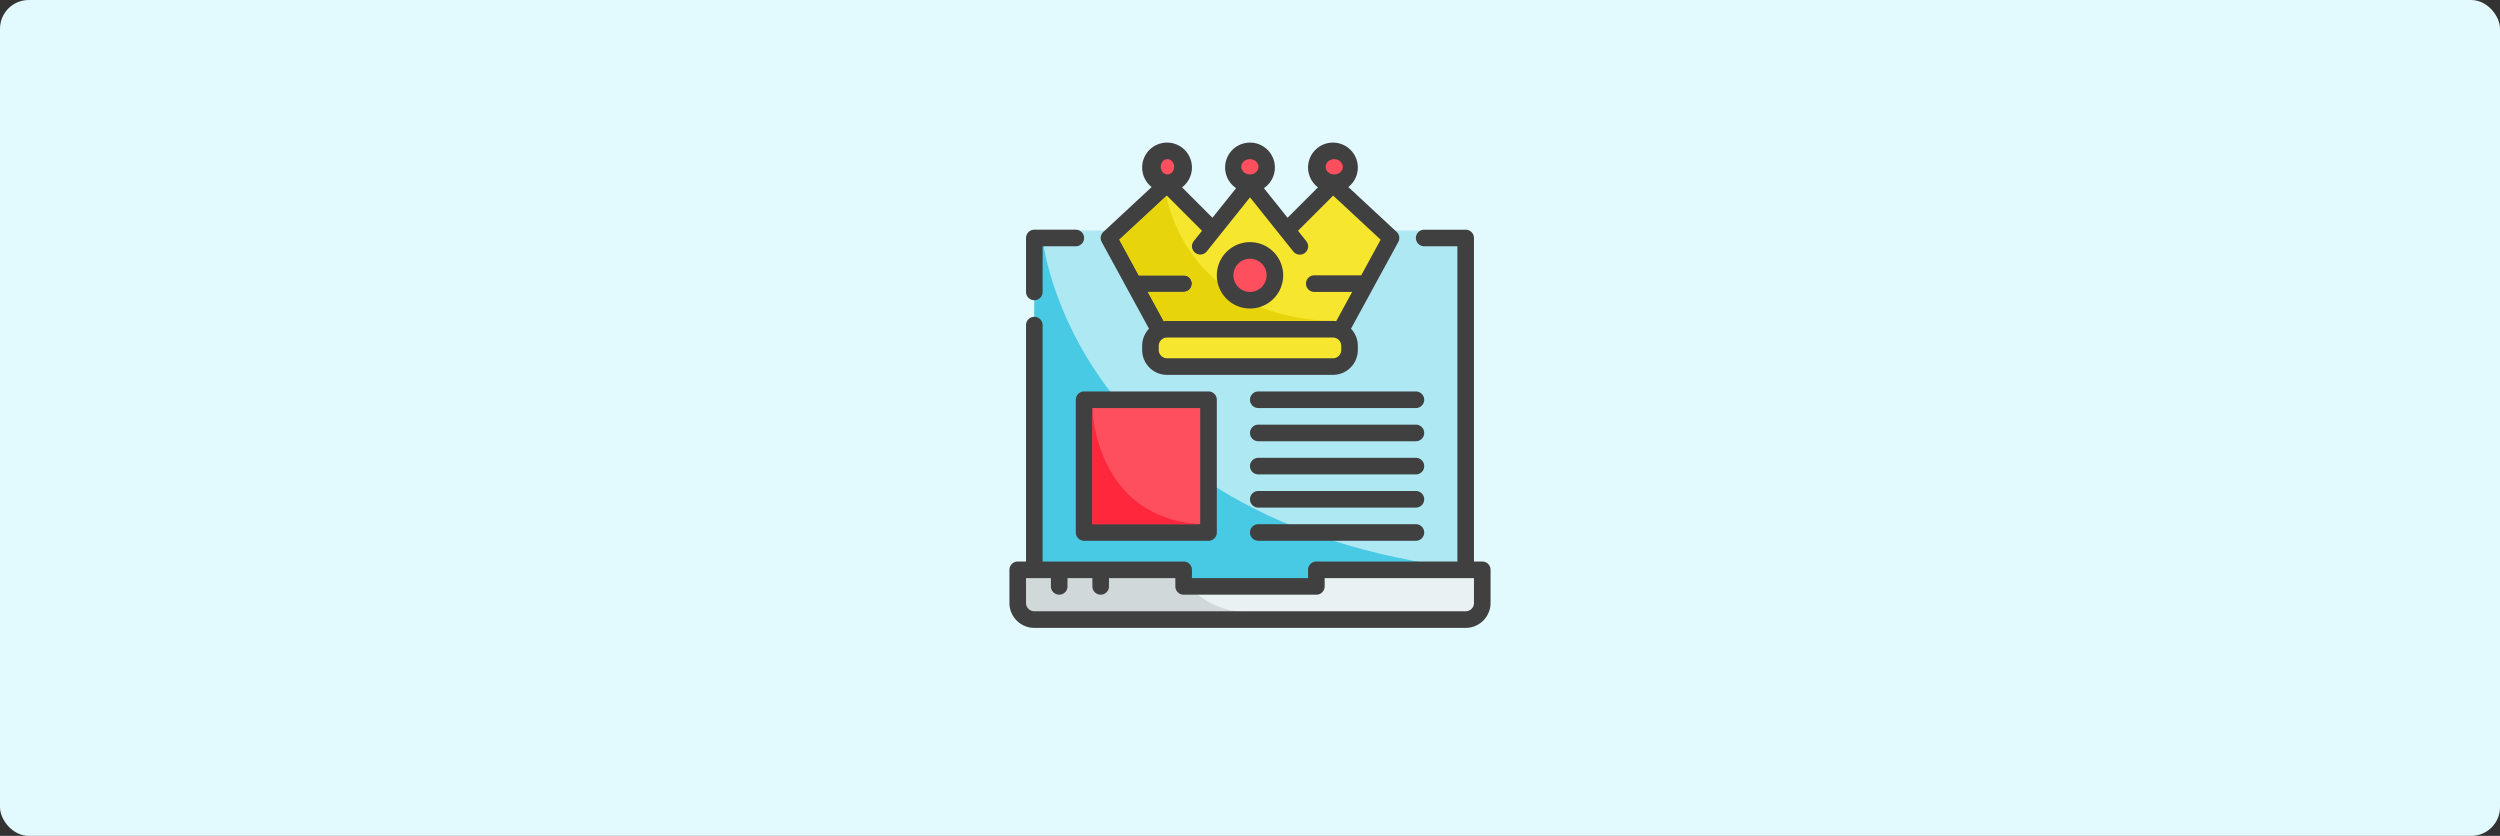 <?xml version="1.0" encoding="UTF-8"?>
<svg xmlns="http://www.w3.org/2000/svg" width="1304" height="436" viewBox="0 0 1304 436">
  <rect x="0" y="0" width="1304" height="436" fill="#333333" stroke="none"/>
  <g id="thumb-crown" transform="translate(-15179 -3742)">
    <g id="pro-release" transform="translate(14750 3525)">
      <g id="Gruppe_2003" data-name="Gruppe 2003" transform="translate(228.406 -191)">
        <g id="Gruppe_2227" data-name="Gruppe 2227">
          <rect id="Rechteck_272" data-name="Rechteck 272" width="1304" height="436" rx="15" transform="translate(200.594 408)" fill="#e2f9fd"></rect>
        </g>
      </g>
    </g>
    <g id="ICON" transform="translate(15702.523 3813.383)">
      <g id="Gruppe_2566" data-name="Gruppe 2566" transform="translate(3 3)">
        <path id="Pfad_3713" data-name="Pfad 3713" d="M4,53.6H90.536v8.654h69.229V53.6H246.3V73.072l-6.49,6.49H12.654L4,73.072Z" transform="translate(0.327 165.339)" fill="#e9f1f2" fill-rule="evenodd"></path>
        <path id="Pfad_3714" data-name="Pfad 3714" d="M4,53.6H90.536v8.654s10.557,19.159,38.941,17.307H12.654S4,83.261,4,66.581Z" transform="translate(0.327 165.339)" fill="#d0d8da" fill-rule="evenodd"></path>
        <path id="Pfad_3715" data-name="Pfad 3715" d="M230.993,13.6H6V186.673H83.882l2.163,8.654h64.9l4.327-8.654h75.719Z" transform="translate(6.98 32.267)" fill="#aee8f3" fill-rule="evenodd"></path>
        <path id="Pfad_3716" data-name="Pfad 3716" d="M10.327,16.308S24.956,163.626,230.993,188.38H153.111V195H83.882v-6.62H6V14.1h4.327v2.207Z" transform="translate(6.98 33.931)" fill="#48cae4" fill-rule="evenodd"></path>
        <g id="Gruppe_2565" data-name="Gruppe 2565">
          <path id="Pfad_3717" data-name="Pfad 3717" d="M84.555,37.327A4.328,4.328,0,0,0,80.229,33h-64.9A4.328,4.328,0,0,0,11,37.327v69.229a4.328,4.328,0,0,0,4.327,4.327h64.9a4.328,4.328,0,0,0,4.327-4.327Zm21.634,73.555H188.4a4.327,4.327,0,1,0,0-8.654H106.189a4.327,4.327,0,1,0,0,8.654Zm0-17.307H188.4a4.327,4.327,0,1,0,0-8.654H106.189a4.327,4.327,0,0,0,0,8.654Zm0-17.307H188.4a4.327,4.327,0,1,0,0-8.654H106.189a4.327,4.327,0,1,0,0,8.654Zm0-17.307H188.4a4.327,4.327,0,1,0,0-8.654H106.189a4.327,4.327,0,1,0,0,8.654Zm0-17.307H188.4a4.327,4.327,0,1,0,0-8.654H106.189a4.327,4.327,0,0,0,0,8.654Z" transform="translate(23.614 96.804)" fill="#404040" fill-rule="evenodd"></path>
          <path id="Pfad_3718" data-name="Pfad 3718" d="M236.647,186.572H163.091a4.328,4.328,0,0,0-4.327,4.327v4.327H98.189V190.9a4.328,4.328,0,0,0-4.327-4.327H20.307V63.258a4.327,4.327,0,1,0-8.654,0V186.572H7.327A4.328,4.328,0,0,0,3,190.9v17.307a12.98,12.98,0,0,0,12.98,12.98H240.973a12.98,12.98,0,0,0,12.98-12.98V190.9a4.328,4.328,0,0,0-4.327-4.327H245.3V17.827a4.328,4.328,0,0,0-4.327-4.327H219.339a4.327,4.327,0,1,0,0,8.654h17.307ZM24.634,195.225H11.654v12.98a4.328,4.328,0,0,0,4.327,4.327H240.973a4.328,4.328,0,0,0,4.327-4.327v-12.98H167.418v4.327a4.328,4.328,0,0,1-4.327,4.327H93.863a4.328,4.328,0,0,1-4.327-4.327v-4.327H54.921v4.327a4.327,4.327,0,1,1-8.654,0v-4.327H33.288v4.327a4.327,4.327,0,1,1-8.654,0Z" transform="translate(-3 31.931)" fill="#404040" fill-rule="evenodd"></path>
          <path id="Pfad_3719" data-name="Pfad 3719" d="M13.654,45.951v-23.8H30.961a4.327,4.327,0,0,0,0-8.654H9.327A4.328,4.328,0,0,0,5,17.827V45.951a4.327,4.327,0,1,0,8.654,0Z" transform="translate(3.654 31.931)" fill="#404040" fill-rule="evenodd"></path>
          <path id="Pfad_3720" data-name="Pfad 3720" d="M127.328,26.339,111.47,42.192,99.122,26.754a12.98,12.98,0,1,0-14.477,0L72.3,42.192,56.438,26.339a12.983,12.983,0,1,0-15.849-.16l-25.2,23.408a4.324,4.324,0,0,0-.857,5.244L39.2,100.067a12.979,12.979,0,0,0-3.57,8.939v2.163a12.985,12.985,0,0,0,12.98,12.98h86.536a12.985,12.985,0,0,0,12.98-12.98v-2.163a12.979,12.979,0,0,0-3.57-8.939l24.676-45.237a4.324,4.324,0,0,0-.857-5.244l-25.2-23.408a12.978,12.978,0,1,0-15.849.16Z" transform="translate(33.594 -3)" fill="#404040" fill-rule="evenodd"></path>
        </g>
        <path id="Pfad_3721" data-name="Pfad 3721" d="M69.248,35V95.575H13V35Z" transform="translate(30.268 103.457)" fill="#fe4f5e" fill-rule="evenodd"></path>
        <path id="Pfad_3722" data-name="Pfad 3722" d="M13,35V95.575H69.248C14.021,92.092,13,35,13,35Z" transform="translate(30.268 103.457)" fill="#fe273c" fill-rule="evenodd"></path>
        <path id="Pfad_3723" data-name="Pfad 3723" d="M116.189,30.827V32.99a4.328,4.328,0,0,1-4.327,4.327H25.327A4.328,4.328,0,0,1,21,32.99V30.827A4.328,4.328,0,0,1,25.327,26.5h86.536a4.328,4.328,0,0,1,4.327,4.327Z" transform="translate(56.882 75.18)" fill="#f6e62e" fill-rule="evenodd"></path>
        <path id="Pfad_3724" data-name="Pfad 3724" d="M59.371,27.739,41.017,9.389l-24.767,23L26.392,50.974H49.783a4.327,4.327,0,0,1,0,8.654H31.113l8.32,15.256a12.985,12.985,0,0,1,1.7-.112h86.536a12.987,12.987,0,0,1,1.7.112l8.32-15.256H117.93a4.327,4.327,0,0,1,0-8.654H142.4l10.142-18.588-24.767-23-18.354,18.35,4.314,5.387a4.328,4.328,0,1,1-6.758,5.408L84.4,10.306,61.815,38.534a4.328,4.328,0,0,1-6.758-5.408Z" transform="translate(41.08 18.255)" fill="#f6e62e" fill-rule="evenodd"></path>
        <path id="Pfad_3725" data-name="Pfad 3725" d="M129.331,74.75h.035l0,0ZM40.835,9.428,16.25,32.256,26.392,50.844H49.783a4.327,4.327,0,1,1,0,8.654H31.113l8.32,15.256a12.985,12.985,0,0,1,1.7-.112h84.554c-73.3-3.1-84.247-61.657-84.848-65.213Z" transform="translate(41.08 18.385)" fill="#e7d40a" fill-rule="evenodd"></path>
        <circle id="Ellipse_93" data-name="Ellipse 93" cx="12.037" cy="12.037" r="12.037" transform="translate(113.44 57.295)" fill="#fe4f5e"></circle>
        <path id="Pfad_3726" data-name="Pfad 3726" d="M45.307,15A17.307,17.307,0,1,0,62.614,32.307,17.313,17.313,0,0,0,45.307,15Zm0,8.654a8.654,8.654,0,1,1-8.654,8.654A8.657,8.657,0,0,1,45.307,23.654Z" transform="translate(80.17 36.921)" fill="#404040" fill-rule="evenodd"></path>
        <ellipse id="Ellipse_94" data-name="Ellipse 94" cx="3.5" cy="4" rx="3.5" ry="4" transform="translate(78.91 8.617)" fill="#fe4f5e"></ellipse>
        <ellipse id="Ellipse_95" data-name="Ellipse 95" cx="4.5" cy="4" rx="4.5" ry="4" transform="translate(120.91 8.617)" fill="#fe4f5e"></ellipse>
        <ellipse id="Ellipse_96" data-name="Ellipse 96" cx="4.5" cy="4" rx="4.5" ry="4" transform="translate(164.91 8.617)" fill="#fe4f5e"></ellipse>
      </g>
    </g>
  </g>
</svg>

